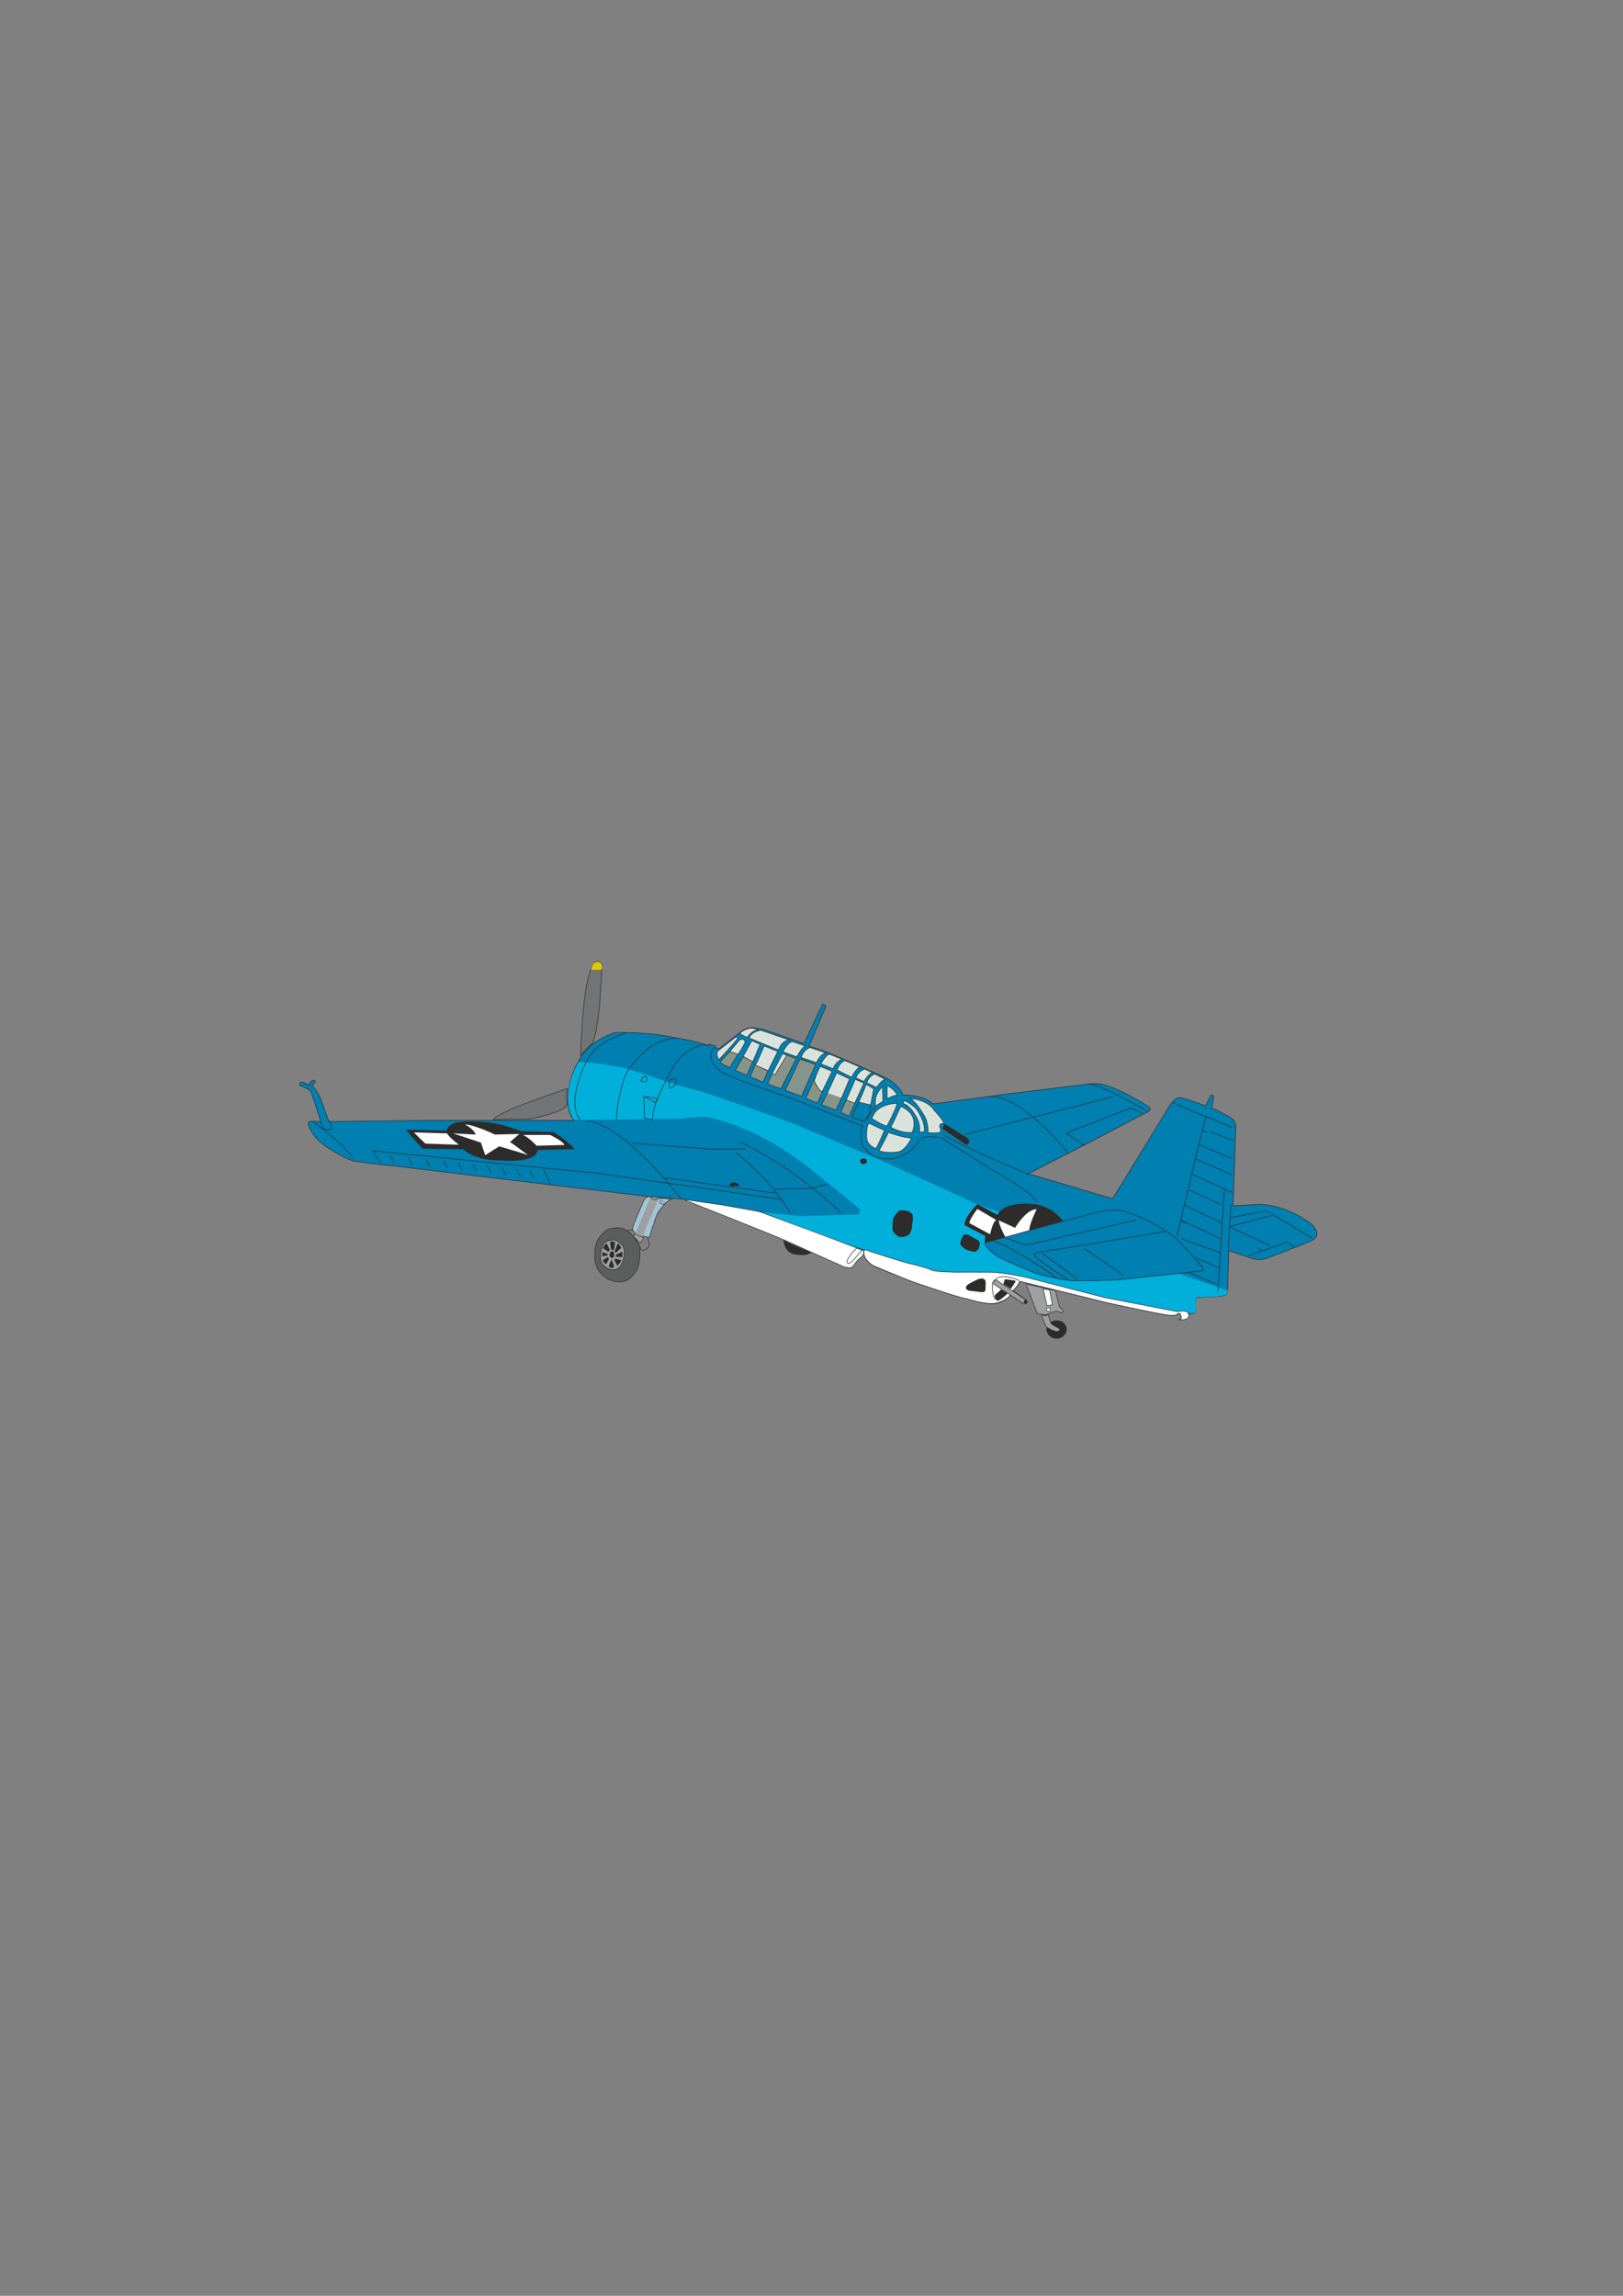 <?xml version="1.0" encoding="utf-8"?>
<!-- Created by UniConvertor 2.0rc4 (https://sk1project.net/) -->
<svg xmlns="http://www.w3.org/2000/svg" height="841.89pt" viewBox="0 0 595.276 841.89" width="595.276pt" version="1.1" xmlns:xlink="http://www.w3.org/1999/xlink" id="ef474111-f612-11ea-aa08-dcc15c148e23">

<rect x="0" y="0" width="595.276" height="841.89" fill="#808080" stroke="none"/>

<g>
	<path style="stroke:#2d2c2b;stroke-width:0.216;stroke-miterlimit:10.433;fill:#ffffff;" d="M 305.198,454.209 L 316.718,458.601 316.718,459.753 C 316.718,460.401 314.702,461.985 314.702,461.985 313.766,462.921 312.902,464.361 312.902,464.361 311.822,464.937 311.966,465.081 309.59,464.577 L 288.422,455.073 C 284.174,453.129 251.414,440.169 251.414,440.169 L 257.318,436.425 305.198,454.209 Z" />
	<g>
		<path style="fill:#007fb1;" d="M 316.934,458.601 C 316.718,459.537 316.574,461.697 320.462,464.289 320.462,464.289 334.142,469.905 335.87,470.409 335.87,470.409 352.718,476.169 354.662,476.241 354.662,476.241 362.438,478.761 365.534,477.969 365.534,477.969 369.782,476.745 370.502,474.801 L 375.254,477.969 C 375.254,477.969 377.126,478.185 376.334,476.745 L 371.51,473.289 C 371.51,473.289 373.742,471.201 374.102,469.833 374.102,469.833 402.614,476.817 405.566,477.609 405.566,477.609 427.886,482.577 429.542,482.361 429.542,482.361 431.342,482.505 432.134,481.713 432.134,481.713 433.214,481.353 433.214,482.361 433.214,482.361 433.862,483.873 432.422,483.945 432.422,483.945 435.806,484.521 435.878,481.713 435.878,481.713 437.246,481.929 438.038,481.497 438.038,481.497 439.19,480.417 438.47,479.625 L 438.614,475.809 C 438.614,475.809 447.47,475.665 449.342,475.017 449.342,475.017 450.422,474.585 450.278,472.857 L 450.71,458.601 C 450.71,458.601 459.134,461.553 459.998,461.697 459.998,461.697 462.518,462.489 465.47,461.121 465.47,461.121 478.358,456.225 480.014,455.361 480.014,455.361 486.062,453.705 481.094,448.953 481.094,448.953 473.174,442.401 462.59,441.609 462.59,441.609 453.302,442.113 452.222,442.185 L 453.23,413.817 C 453.23,413.817 453.806,411.657 451.502,409.929 451.502,409.929 446.534,406.977 444.374,406.329 L 445.166,402.369 C 445.166,402.369 444.59,400.641 443.942,401.937 L 442.214,405.537 C 442.214,405.537 435.806,403.017 433.862,402.801 433.862,402.801 432.134,401.433 429.542,404.601 L 408.086,439.593 C 408.086,439.593 385.622,432.897 384.614,432.609 L 377.126,430.449 397.07,420.225 421.046,407.697 C 421.046,407.697 422.63,406.905 421.406,405.897 421.406,405.897 410.894,398.985 403.622,397.473 403.622,397.473 401.246,397.257 399.446,397.473 L 369.71,401.145 342.206,404.817 C 342.206,404.817 340.262,402.801 336.086,402.009 336.086,402.009 333.35,401.433 331.19,401.577 331.19,401.577 330.182,397.977 324.638,395.097 324.638,395.097 306.638,386.961 301.67,385.233 L 296.774,383.577 302.822,369.321 C 302.822,369.321 303.254,368.169 301.67,368.313 L 294.902,382.641 C 294.902,382.641 281.87,378.105 280.646,377.673 280.646,377.673 277.766,377.025 276.182,376.809 276.182,376.809 273.518,376.665 270.998,378.897 L 263.726,384.585 262.07,384.153 262.502,383.577 260.126,382.857 259.766,383.433 C 259.766,383.433 255.734,381.849 247.094,380.409 247.094,380.409 238.886,378.465 225.638,378.609 225.638,378.609 215.342,381.849 212.39,388.761 212.39,388.761 208.502,394.665 208.142,403.017 208.142,403.017 208.286,408.921 210.59,410.865 L 157.382,410.865 120.662,411.297 117.638,403.017 C 117.638,403.017 116.27,399.633 114.83,398.769 114.83,398.769 114.326,397.617 115.478,397.041 115.478,397.041 116.126,396.105 114.902,396.105 114.902,396.105 113.462,396.681 113.534,397.977 113.534,397.977 110.942,396.609 110.294,396.825 110.294,396.825 109.142,398.193 110.582,398.265 110.582,398.265 113.75,399.201 114.326,401.001 114.326,401.001 117.278,409.929 117.638,411.297 L 114.326,411.153 C 114.326,411.153 112.526,410.937 113.246,412.881 113.246,412.881 114.326,417.489 121.67,421.809 121.67,421.809 127.502,425.337 129.878,425.769 129.878,425.769 140.75,427.353 143.99,427.497 L 188.054,432.825 236.798,438.657 248.894,439.593 264.662,441.825 279.566,444.489 316.934,458.601 Z" />
		<path style="stroke:#2d2c2b;stroke-width:0.216;stroke-miterlimit:10.433;fill:none;" d="M 316.934,458.601 C 316.718,459.537 316.574,461.697 320.462,464.289 320.462,464.289 334.142,469.905 335.87,470.409 335.87,470.409 352.718,476.169 354.662,476.241 354.662,476.241 362.438,478.761 365.534,477.969 365.534,477.969 369.782,476.745 370.502,474.801 L 375.254,477.969 C 375.254,477.969 377.126,478.185 376.334,476.745 L 371.51,473.289 C 371.51,473.289 373.742,471.201 374.102,469.833 374.102,469.833 402.614,476.817 405.566,477.609 405.566,477.609 427.886,482.577 429.542,482.361 429.542,482.361 431.342,482.505 432.134,481.713 432.134,481.713 433.214,481.353 433.214,482.361 433.214,482.361 433.862,483.873 432.422,483.945 432.422,483.945 435.806,484.521 435.878,481.713 435.878,481.713 437.246,481.929 438.038,481.497 438.038,481.497 439.19,480.417 438.47,479.625 L 438.614,475.809 C 438.614,475.809 447.47,475.665 449.342,475.017 449.342,475.017 450.422,474.585 450.278,472.857 L 450.71,458.601 C 450.71,458.601 459.134,461.553 459.998,461.697 459.998,461.697 462.518,462.489 465.47,461.121 465.47,461.121 478.358,456.225 480.014,455.361 480.014,455.361 486.062,453.705 481.094,448.953 481.094,448.953 473.174,442.401 462.59,441.609 462.59,441.609 453.302,442.113 452.222,442.185 L 453.23,413.817 C 453.23,413.817 453.806,411.657 451.502,409.929 451.502,409.929 446.534,406.977 444.374,406.329 L 445.166,402.369 C 445.166,402.369 444.59,400.641 443.942,401.937 L 442.214,405.537 C 442.214,405.537 435.806,403.017 433.862,402.801 433.862,402.801 432.134,401.433 429.542,404.601 L 408.086,439.593 C 408.086,439.593 385.622,432.897 384.614,432.609 L 377.126,430.449 397.07,420.225 421.046,407.697 C 421.046,407.697 422.63,406.905 421.406,405.897 421.406,405.897 410.894,398.985 403.622,397.473 403.622,397.473 401.246,397.257 399.446,397.473 L 369.71,401.145 342.206,404.817 C 342.206,404.817 340.262,402.801 336.086,402.009 336.086,402.009 333.35,401.433 331.19,401.577 331.19,401.577 330.182,397.977 324.638,395.097 324.638,395.097 306.638,386.961 301.67,385.233 L 296.774,383.577 302.822,369.321 C 302.822,369.321 303.254,368.169 301.67,368.313 L 294.902,382.641 C 294.902,382.641 281.87,378.105 280.646,377.673 280.646,377.673 277.766,377.025 276.182,376.809 276.182,376.809 273.518,376.665 270.998,378.897 L 263.726,384.585 262.07,384.153 262.502,383.577 260.126,382.857 259.766,383.433 C 259.766,383.433 255.734,381.849 247.094,380.409 247.094,380.409 238.886,378.465 225.638,378.609 225.638,378.609 215.342,381.849 212.39,388.761 212.39,388.761 208.502,394.665 208.142,403.017 208.142,403.017 208.286,408.921 210.59,410.865 L 157.382,410.865 120.662,411.297 117.638,403.017 C 117.638,403.017 116.27,399.633 114.83,398.769 114.83,398.769 114.326,397.617 115.478,397.041 115.478,397.041 116.126,396.105 114.902,396.105 114.902,396.105 113.462,396.681 113.534,397.977 113.534,397.977 110.942,396.609 110.294,396.825 110.294,396.825 109.142,398.193 110.582,398.265 110.582,398.265 113.75,399.201 114.326,401.001 114.326,401.001 117.278,409.929 117.638,411.297 L 114.326,411.153 C 114.326,411.153 112.526,410.937 113.246,412.881 113.246,412.881 114.326,417.489 121.67,421.809 121.67,421.809 127.502,425.337 129.878,425.769 129.878,425.769 140.75,427.353 143.99,427.497 L 188.054,432.825 236.798,438.657 248.894,439.593 264.662,441.825 279.566,444.489" />
	</g>
	<path style="fill:#00b0da;" d="M 357.326,441.177 C 355.31,440.025 322.694,425.337 322.694,425.337 L 319.742,424.113 C 319.742,424.113 294.758,413.529 291.158,412.089 287.63,410.649 259.19,400.857 259.19,400.857 259.19,400.857 249.182,398.049 248.462,397.977 L 243.494,396.249 C 243.494,396.249 231.974,392.289 227.222,391.281 227.222,391.281 213.758,388.761 212.03,389.697 212.03,389.697 204.686,402.009 210.59,410.721 L 249.47,410.289 C 249.47,410.289 256.958,409.281 259.334,409.713 259.334,409.713 277.766,412.233 299.654,430.665 299.654,430.665 314.126,442.113 315.134,443.409 315.134,443.409 316.07,445.353 314.198,445.353 L 293.39,445.929 280.142,444.561 279.926,444.561 294.542,450.249 C 294.542,450.249 314.342,457.593 317.15,458.169 L 317.51,458.241 C 318.158,458.745 331.982,462.993 333.35,463.281 334.574,463.497 340.118,464.937 341.486,465.729 342.854,466.449 350.414,466.521 351.71,466.521 352.79,466.449 358.838,466.521 363.59,466.521 368.342,466.665 376.118,468.321 376.118,468.321 L 405.134,475.809 431.918,480.993 C 431.918,480.993 436.382,481.497 437.03,481.569 437.03,481.569 438.038,481.713 438.614,480.993 439.19,480.201 438.614,479.985 438.614,479.985 L 438.758,475.665 C 438.758,475.665 446.102,475.809 448.334,475.161 448.334,475.161 450.278,475.233 450.278,473.217 L 357.326,441.177 Z" />
	<path style="stroke:#2d2c2b;stroke-width:0.216;stroke-miterlimit:10.433;fill:none;" d="M 260.126,383.577 C 260.126,383.577 257.894,381.849 252.854,385.233 252.854,385.233 249.182,387.321 247.094,390.921 247.094,390.921 241.55,400.569 239.894,406.401 239.894,406.401 239.318,409.281 239.39,410.649" />
	<path style="stroke:#2d2c2b;stroke-width:0.216;stroke-miterlimit:10.433;fill:none;" d="M 248.39,380.625 C 248.39,380.625 241.334,380.985 236.942,385.233 236.942,385.233 232.046,389.193 229.31,394.521 229.31,394.521 226.142,402.801 226.142,410.361" />
	<path style="stroke:#2d2c2b;stroke-width:0.216;stroke-miterlimit:10.433;fill:none;" d="M 236.15,402.009 L 240.326,404.313 241.334,402.945 236.15,402.009 Z" />
	<path style="stroke:#2d2c2b;stroke-width:0.216;stroke-miterlimit:10.433;fill:none;" d="M 236.15,402.369 L 236.438,410.145 239.318,410.649" />
	<path style="stroke:#2d2c2b;stroke-width:0.216;stroke-miterlimit:10.433;fill:none;" d="M 308.006,444.921 C 308.006,444.921 308.654,444.489 306.422,442.761 304.262,440.961 289.79,427.353 271.43,418.785" />
	<path style="stroke:#2d2c2b;stroke-width:0.216;stroke-miterlimit:10.433;fill:#2d2c2b;" d="M 267.686,434.265 C 267.686,434.265 269.198,433.257 270.062,433.905 271.142,434.481 271.646,435.057 269.99,434.841 268.19,434.697 268.406,435.633 267.686,434.265 L 267.686,434.265 Z" />
	<path style="stroke:#2d2c2b;stroke-width:0.216;stroke-miterlimit:10.433;fill:none;" d="M 290.006,445.281 C 290.006,445.281 285.254,435.057 270.062,422.817" />
	<path style="stroke:#2d2c2b;stroke-width:0.216;stroke-miterlimit:10.433;fill:none;" d="M 284.246,436.065 L 297.278,435.849 303.47,434.265" />
	<path style="stroke:#2d2c2b;stroke-width:0.216;stroke-miterlimit:10.433;fill:none;" d="M 286.622,439.809 L 219.59,430.305 136.646,422.025 139.598,426.561" />
	<path style="fill:#2d2c2b;" d="M 155.006,421.233 L 169.91,421.449 C 169.91,421.449 173.798,425.697 183.95,425.553 183.95,425.553 196.622,426.777 197.198,421.737 L 210.806,421.377 C 210.806,421.377 207.494,417.633 202.886,415.113 L 191.006,414.825 C 191.006,414.825 182.15,410.721 171.422,411.297 171.422,411.297 164.582,410.937 163.79,414.609 L 148.886,414.249 C 148.886,414.249 153.494,419.865 155.006,421.233 L 155.006,421.233 Z" />
	<path style="stroke:#2d2c2b;stroke-width:0.216;stroke-miterlimit:10.433;fill:#a0c5d5;" d="M 237.734,438.801 C 237.734,438.801 236.438,439.017 235.646,441.393 235.646,441.393 231.974,449.457 231.974,450.825 231.974,450.825 232.406,452.409 234.35,452.697 234.35,452.697 236.942,453.705 238.31,453.705 238.31,453.705 238.886,450.537 239.678,449.241 239.678,449.241 240.47,445.281 242.486,443.121 242.486,443.121 244.718,440.025 246.302,439.809 L 237.734,438.801 Z" />
	<path style="stroke:#2d2c2b;stroke-width:0.216;stroke-miterlimit:10.433;fill:#5c5d5d;" d="M 222.974,450.825 C 222.974,450.825 218.222,453.417 218.222,459.033 218.222,459.033 216.926,465.729 222.974,469.041 222.974,469.041 228.878,472.209 232.19,467.529 232.19,467.529 235.358,465.513 234.566,456.945 234.566,456.945 231.83,450.465 226.718,450.249 226.718,450.249 224.558,450.249 222.974,450.825 L 222.974,450.825 Z" />
	<path style="stroke:#2d2c2b;stroke-width:0.216;stroke-miterlimit:10.433;fill:#9e9fa1;" d="M 225.71,454.785 C 225.71,454.785 221.534,454.281 220.958,457.161 220.958,457.161 218.942,462.129 221.75,464.361 221.75,464.361 225.71,467.529 227.87,463.785 227.87,463.785 230.03,459.609 228.302,456.657 228.302,456.657 227.51,455.577 225.71,454.785 L 225.71,454.785 Z" />
	<path style="stroke:#2d2c2b;stroke-width:0.216;stroke-miterlimit:10.433;fill:none;" d="M 234.782,457.233 C 234.782,457.233 234.854,459.537 237.23,457.953 237.23,457.953 239.102,456.657 237.374,453.849" />
	<path style="stroke:#2d2c2b;stroke-width:0.216;stroke-miterlimit:10.433;fill:none;" d="M 230.102,451.257 C 230.102,451.257 231.254,450.681 232.262,451.329" />
	<path style="stroke:#2d2c2b;stroke-width:0.216;stroke-miterlimit:10.433;fill:#9e9fa1;" d="M 235.934,453.633 C 235.934,453.633 235.646,455.649 234.422,455.793 234.422,455.793 233.558,454.281 232.262,453.417 232.262,453.417 232.478,452.697 233.414,452.625 233.414,452.625 234.998,453.705 235.934,453.633 L 235.934,453.633 Z" />
	<path style="fill:#2d2c2b;" d="M 287.342,454.641 C 287.342,454.641 287.342,458.745 291.014,459.897 291.014,459.897 295.55,460.977 297.566,459.321 297.566,459.321 288.926,455.793 287.342,454.641 L 287.342,454.641 Z" />
	<path style="stroke:#2d2c2b;stroke-width:0.216;stroke-miterlimit:10.433;fill:none;" d="M 314.198,457.737 C 314.198,457.737 311.966,459.753 311.318,461.193 311.318,461.193 309.806,463.137 311.39,463.353 311.39,463.353 312.758,462.561 313.334,461.697 L 316.286,458.241 314.198,457.737 Z" />
	<path style="fill:#2d2c2b;" d="M 334.718,445.497 C 334.718,445.497 333.782,443.409 329.822,443.913 329.822,443.913 327.806,445.785 327.59,446.937 327.59,446.937 327.014,450.681 327.59,451.689 327.59,451.689 328.958,453.633 330.398,453.633 330.398,453.633 333.35,453.633 333.782,452.121 333.782,452.121 334.718,450.681 334.574,448.737 334.574,448.737 335.078,447.297 334.718,445.497 L 334.718,445.497 Z" />
	<path style="stroke:#2d2c2b;stroke-width:0.216;stroke-miterlimit:10.433;fill:#2d2c2b;" d="M 317.87,425.769 C 317.87,426.345 317.366,426.777 316.718,426.777 316.07,426.777 315.566,426.345 315.566,425.769 315.566,425.337 316.07,424.905 316.718,424.905 317.366,424.905 317.87,425.337 317.87,425.769 L 317.87,425.769 Z" />
	<path style="fill:#2d2c2b;" d="M 355.526,453.057 L 358.694,454.785 C 358.694,454.785 359.702,455.577 359.27,456.657 359.27,456.657 359.198,459.033 357.11,459.033 357.11,459.033 354.446,458.601 353.654,457.737 353.654,457.737 351.782,456.801 352.286,455.577 352.286,455.577 352.79,453.201 353.726,452.697 353.726,452.697 354.878,452.625 355.526,453.057 L 355.526,453.057 Z" />
	<path style="fill:#2d2c2b;" d="M 389.87,447.729 C 389.87,447.729 385.982,442.185 378.998,441.537 378.998,441.537 368.558,440.169 365.822,445.497 L 358.478,441.537 C 358.478,441.537 353.87,445.929 353.726,449.241 L 361.43,453.273 C 361.43,453.273 360.998,455.073 361.214,455.793 L 389.87,447.729 Z" />
	<path style="fill:#ffffff;" d="M 365.39,447.369 L 358.478,443.337 C 358.478,443.337 355.67,446.937 355.526,448.521 L 363.158,452.625 C 363.158,452.625 364.022,448.161 365.39,447.369 L 365.39,447.369 Z" />
	<path style="fill:#ffffff;" d="M 366.326,447.513 L 372.302,450.249 C 372.302,450.249 376.334,443.409 380.222,443.409 380.222,443.409 377.486,448.881 377.486,451.257 L 368.774,453.705 C 368.774,453.705 366.326,449.313 366.326,447.513 L 366.326,447.513 Z" />
	<path style="stroke:#2d2c2b;stroke-width:0.216;stroke-miterlimit:10.433;fill:#007fb1;" d="M 361.214,456.153 C 361.214,456.153 363.014,459.537 367.118,461.409 367.118,461.409 378.71,466.881 381.878,467.529 381.878,467.529 389.87,469.689 394.622,469.689 394.622,469.689 408.734,469.689 412.694,469.041 L 440.414,466.089 C 440.414,466.089 442.142,466.089 440.774,464.577 440.774,464.577 432.422,454.281 428.318,451.833 428.318,451.833 417.662,444.777 410.174,443.769 410.174,443.769 405.926,443.553 402.614,444.489 L 384.83,449.241 363.158,455.217 C 363.158,455.217 361.574,455.217 361.214,456.153 L 361.214,456.153 Z" />
	<path style="stroke:#2d2c2b;stroke-width:0.216;stroke-miterlimit:10.433;fill:none;" d="M 391.67,469.257 C 391.67,469.257 382.166,463.137 380.006,460.977 380.006,460.977 378.638,460.113 380.078,459.393 L 427.31,451.617" />
	<path style="stroke:#2d2c2b;stroke-width:0.216;stroke-miterlimit:10.433;fill:none;" d="M 416.87,447.369 L 376.118,456.657 C 376.118,456.657 370.502,454.209 368.774,454.065" />
	<path style="stroke:#2d2c2b;stroke-width:0.216;stroke-miterlimit:10.433;fill:none;" d="M 364.382,455.073 C 364.382,455.073 368.918,456.657 371.87,458.601 371.87,458.601 384.614,465.729 387.566,468.825" />
	<path style="stroke:#2d2c2b;stroke-width:0.216;stroke-miterlimit:10.433;fill:none;" d="M 382.166,459.609 C 382.166,459.609 387.782,463.497 389.51,464.865 389.51,464.865 394.262,468.249 395.27,469.329" />
	<path style="stroke:#2d2c2b;stroke-width:0.216;stroke-miterlimit:10.433;fill:none;" d="M 431.702,453.201 L 438.974,422.601 442.214,409.929" />
	<path style="stroke:#2d2c2b;stroke-width:0.216;stroke-miterlimit:10.433;fill:none;" d="M 430.262,404.313 C 430.262,404.313 440.774,409.137 443.51,409.929 446.174,410.865 451.43,413.457 452.294,413.529" />
	<path style="stroke:#2d2c2b;stroke-width:0.216;stroke-miterlimit:10.433;fill:none;" d="M 440.99,414.609 L 442.574,415.257" />
	<path style="stroke-miterlimit:10.433;stroke:#2d2c2b;stroke-width:0.216;stroke-linecap:square;fill:none;" d="M 443.942,415.041 L 452.006,418.065" />
	<path style="stroke-miterlimit:10.433;stroke:#2d2c2b;stroke-width:0.216;stroke-linecap:square;fill:none;" d="M 439.766,419.793 L 451.502,424.761" />
	<path style="stroke-miterlimit:10.433;stroke:#2d2c2b;stroke-width:0.216;stroke-linecap:square;fill:none;" d="M 438.254,424.905 L 451.646,430.737" />
	<path style="stroke-miterlimit:10.433;stroke:#2d2c2b;stroke-width:0.216;stroke-linecap:square;fill:none;" d="M 437.246,430.665 L 451.718,437.217" />
	<path style="stroke-miterlimit:10.433;stroke:#2d2c2b;stroke-width:0.216;stroke-linecap:square;fill:none;" d="M 435.878,436.209 L 447.758,441.753" />
	<path style="stroke-miterlimit:10.433;stroke:#2d2c2b;stroke-width:0.216;stroke-linecap:square;fill:none;" d="M 449.054,436.209 L 446.678,473.649" />
	<path style="stroke-miterlimit:10.433;stroke:#2d2c2b;stroke-width:0.216;stroke-linecap:square;fill:none;" d="M 435.59,466.521 L 446.174,470.913" />
	<path style="stroke-miterlimit:10.433;stroke:#2d2c2b;stroke-width:0.216;stroke-linecap:square;fill:none;" d="M 438.398,461.193 L 446.894,464.865" />
	<path style="stroke-miterlimit:10.433;stroke:#2d2c2b;stroke-width:0.216;stroke-linecap:square;fill:none;" d="M 447.542,459.393 L 433.43,454.281" />
	<path style="stroke-miterlimit:10.433;stroke:#2d2c2b;stroke-width:0.216;stroke-linecap:square;fill:none;" d="M 432.926,447.729 L 434.87,448.521" />
	<path style="stroke-miterlimit:10.433;stroke:#2d2c2b;stroke-width:0.216;stroke-linecap:square;fill:none;" d="M 433.43,447.513 L 447.686,454.209" />
	<path style="stroke-miterlimit:10.433;stroke:#2d2c2b;stroke-width:0.216;stroke-linecap:square;fill:none;" d="M 448.046,448.449 L 434.294,441.825" />
	<path style="stroke-miterlimit:10.433;stroke:#2d2c2b;stroke-width:0.216;stroke-linecap:square;fill:none;" d="M 450.494,458.241 L 451.502,441.825" />
	<path style="stroke-miterlimit:10.433;stroke:#2d2c2b;stroke-width:0.216;stroke-linecap:square;fill:none;" d="M 463.886,444.129 L 451.43,446.505" />
	<path style="stroke-miterlimit:10.433;stroke:#2d2c2b;stroke-width:0.216;stroke-linecap:square;fill:none;" d="M 463.886,443.913 L 466.334,444.993" />
	<path style="stroke-miterlimit:10.433;stroke:#2d2c2b;stroke-width:0.216;stroke-linecap:square;fill:none;" d="M 466.118,445.785 L 451.286,449.673" />
	<path style="stroke-miterlimit:10.433;stroke:#2d2c2b;stroke-width:0.216;stroke-linecap:square;fill:none;" d="M 451.502,450.105 L 465.758,456.801" />
	<path style="stroke-miterlimit:10.433;stroke:#2d2c2b;stroke-width:0.216;stroke-linecap:square;fill:none;" d="M 458.054,460.401 L 471.806,455.577" />
	<path style="stroke-miterlimit:10.433;stroke:#2d2c2b;stroke-width:0.216;stroke-linecap:square;fill:none;" d="M 471.806,455.577 L 474.614,457.161" />
	<path style="stroke-miterlimit:10.433;stroke:#2d2c2b;stroke-width:0.216;stroke-linecap:square;fill:none;" d="M 461.366,457.737 L 462.806,458.529" />
	<path style="stroke-miterlimit:10.433;stroke:#2d2c2b;stroke-width:0.216;stroke-linecap:square;fill:none;" d="M 481.166,453.993 L 466.766,445.353" />
	<path style="stroke:#2d2c2b;stroke-width:0.216;stroke-miterlimit:10.433;fill:#d9e3db;" d="M 329.03,404.601 C 329.03,404.601 323.99,404.529 321.11,407.697 321.11,407.697 319.886,409.497 319.742,410.145 319.742,410.145 324.206,413.025 325.358,412.881 325.358,412.881 329.03,405.897 329.03,404.601 L 329.03,404.601 Z" />
	<path style="stroke:#2d2c2b;stroke-width:0.216;stroke-miterlimit:10.433;fill:#d9e3db;" d="M 330.326,405.753 C 330.326,405.753 327.23,412.881 326.654,413.313 326.654,413.313 330.398,415.689 334.574,415.257 334.574,415.257 337.742,408.705 330.326,405.753 L 330.326,405.753 Z" />
	<path style="stroke:#2d2c2b;stroke-width:0.216;stroke-miterlimit:10.433;fill:#d9e3db;" d="M 331.118,404.601 C 331.118,404.601 331.55,403.593 331.982,403.737 331.982,403.737 336.446,405.753 337.31,408.777 337.31,408.777 339.254,411.441 339.038,415.041 L 337.238,415.113 C 337.238,415.113 337.886,411.657 335.366,408.489 335.366,408.489 333.782,405.321 331.118,404.601 L 331.118,404.601 Z" />
	<path style="stroke:#2d2c2b;stroke-width:0.216;stroke-miterlimit:10.433;fill:none;" d="M 319.31,405.105 L 318.95,408.561 318.302,409.281 318.302,409.497 C 318.302,409.497 317.078,410.865 317.078,411.297 317.078,411.297 312.758,409.929 312.398,409.713 L 314.918,404.025 319.31,405.105 Z" />
	<path style="stroke:#2d2c2b;stroke-width:0.216;stroke-miterlimit:10.433;fill:none;" d="M 317.942,410.721 C 317.942,410.721 319.526,406.761 321.254,405.897" />
	<path style="stroke:#2d2c2b;stroke-width:0.216;stroke-miterlimit:10.433;fill:#d9e3db;" d="M 323.702,398.625 C 323.702,398.481 321.254,400.641 321.11,403.233 321.11,403.233 320.894,405.105 321.11,405.537 321.11,405.537 323.198,404.313 323.846,403.809 323.846,403.809 323.702,399.273 323.702,398.625 L 323.702,398.625 Z" />
	<path style="stroke:#2d2c2b;stroke-width:0.216;stroke-miterlimit:10.433;fill:#d9e3db;" d="M 325.358,398.193 L 325.358,402.945 C 325.358,402.945 328.022,401.433 329.174,401.649 329.174,401.649 327.59,398.841 325.358,398.193 L 325.358,398.193 Z" />
	<path style="stroke:#2d2c2b;stroke-width:0.216;stroke-miterlimit:10.433;fill:#d9e3db;" d="M 320.894,393.873 C 320.894,393.873 318.95,394.305 317.87,397.041 L 321.47,398.769 C 321.47,398.769 323.486,395.889 324.638,395.817 L 320.894,393.873 Z" />
	<path style="stroke:#2d2c2b;stroke-width:0.216;stroke-miterlimit:10.433;fill:#d9e3db;" d="M 317.726,397.689 C 317.726,397.689 315.278,403.809 314.918,404.169 314.918,404.169 318.518,404.961 319.31,405.177 L 320.462,399.273 317.726,397.689 Z" />
	<path style="stroke:#2d2c2b;stroke-width:0.216;stroke-miterlimit:10.433;fill:#d9e3db;" d="M 313.694,395.817 L 310.382,403.377 313.406,404.745 316.862,397.185 313.694,395.817 Z" />
	<path style="stroke:#2d2c2b;stroke-width:0.216;stroke-miterlimit:10.433;fill:#d9e3db;" d="M 317.294,392.073 C 317.294,392.073 315.134,392.361 313.91,395.241 L 316.862,396.609 C 316.862,396.609 318.734,393.297 320.102,393.441 L 317.294,392.073 Z" />
	<path style="stroke:#2d2c2b;stroke-width:0.216;stroke-miterlimit:10.433;fill:#d9e3db;" d="M 304.262,386.601 L 308.798,388.401 C 308.798,388.401 306.206,389.481 305.63,391.929 L 301.094,390.129 C 301.094,390.129 302.822,386.817 304.262,386.601 L 304.262,386.601 Z" />
	<path style="stroke:#2d2c2b;stroke-width:0.216;stroke-miterlimit:10.433;fill:#d9e3db;" d="M 310.022,388.977 C 310.022,388.977 308.222,389.121 306.998,392.361 L 312.326,395.025 C 312.326,395.025 314.198,391.281 315.566,391.353 L 310.022,388.977 Z" />
	<path style="stroke:#2d2c2b;stroke-width:0.216;stroke-miterlimit:10.433;fill:#d9e3db;" d="M 306.854,393.441 L 303.398,401.001 308.438,403.161 311.606,395.673 306.854,393.441 Z" />
	<path style="stroke:#2d2c2b;stroke-width:0.216;stroke-miterlimit:10.433;fill:#d9e3db;" d="M 318.734,411.873 C 318.734,411.873 323.198,414.105 324.422,414.465 324.422,414.465 321.902,420.441 321.254,421.161 321.254,421.161 317.942,420.153 317.87,417.057 317.87,417.057 317.654,412.881 318.734,411.873 L 318.734,411.873 Z" />
	<path style="stroke:#2d2c2b;stroke-width:0.216;stroke-miterlimit:10.433;fill:#d9e3db;" d="M 325.79,415.257 C 325.79,415.257 331.982,417.489 334.358,417.273 334.358,417.273 332.198,421.809 329.534,422.385 329.534,422.385 325.358,423.177 322.406,421.953 322.406,421.953 325.574,416.193 325.79,415.257 L 325.79,415.257 Z" />
	<path style="stroke:#2d2c2b;stroke-width:0.216;stroke-miterlimit:10.433;fill:none;" d="M 337.454,417.993 C 337.094,418.785 334.862,420.945 334.862,420.945 333.35,423.033 329.534,424.329 329.534,424.329 327.23,425.697 321.902,424.545 321.902,424.545 321.902,424.545 316.286,421.953 316.07,419.001 316.07,419.001 315.278,414.825 316.502,412.881 316.502,412.881 309.806,410.505 309.23,410.145 309.23,410.145 294.974,404.601 293.822,404.169 292.742,403.593 274.958,397.473 273.95,397.041 273.95,397.041 264.734,393.873 263.078,391.857 263.078,391.857 260.27,389.553 260.774,386.745 260.774,386.745 261.278,384.441 261.854,384.369" />
	<path style="stroke:#2d2c2b;stroke-width:0.216;stroke-miterlimit:10.433;fill:#d9e3db;" d="M 271.358,381.273 L 267.686,385.593 C 267.686,385.593 269.846,386.529 270.35,386.745 270.782,387.105 273.23,382.353 273.23,382.353 273.23,382.353 273.518,380.625 271.358,381.273 L 271.358,381.273 Z" />
	<path style="stroke:#2d2c2b;stroke-width:0.216;stroke-miterlimit:10.433;fill:#86948a;" d="M 270.638,386.601 L 267.614,391.569 264.518,389.985 C 264.518,389.985 263.942,389.481 264.518,388.977 L 267.686,385.593 270.638,386.601 Z" />
	<path style="stroke:#2d2c2b;stroke-width:0.216;stroke-miterlimit:10.433;fill:#d9e3db;" d="M 263.51,385.233 C 263.51,385.233 262.718,385.809 263.078,387.177 263.078,387.177 263.438,388.401 263.726,388.545 L 268.622,383.145 270.566,380.769 C 270.566,380.769 270.35,379.689 269.414,380.625 L 263.51,385.233 Z" />
	<path style="stroke:#2d2c2b;stroke-width:0.216;stroke-miterlimit:10.433;fill:#d9e3db;" d="M 274.022,380.409 C 274.022,380.409 275.894,377.673 278.126,377.601 278.126,377.601 275.894,376.809 274.958,377.097 274.958,377.097 272.222,377.673 271.358,379.041 271.358,379.041 272.726,379.833 274.022,380.409 L 274.022,380.409 Z" />
	<path style="stroke:#2d2c2b;stroke-width:0.216;stroke-miterlimit:10.433;fill:#d9e3db;" d="M 279.134,377.817 C 279.134,377.817 275.966,378.033 274.742,380.625 L 285.47,385.017 C 285.47,385.017 286.838,381.273 289.574,381.417 L 279.134,377.817 Z" />
	<path style="stroke:#2d2c2b;stroke-width:0.216;stroke-miterlimit:10.433;fill:#d9e3db;" d="M 333.35,402.801 C 333.35,402.801 340.046,402.945 342.782,407.337 342.782,407.337 346.022,410.721 346.238,412.089 346.238,412.089 344.582,411.513 344.654,413.241 344.654,413.241 345.374,414.609 344.87,415.113 344.87,415.113 344.078,415.473 342.782,415.473 342.782,415.473 340.694,415.473 340.406,415.257 340.406,415.257 340.478,411.945 339.326,409.713 339.326,409.713 335.51,402.801 333.35,402.801 L 333.35,402.801 Z" />
	<path style="fill:#2d2c2b;" d="M 346.382,412.089 L 355.094,417.489 C 355.094,417.489 355.886,418.785 355.238,419.217 355.238,419.217 355.094,420.153 353.942,419.577 L 345.59,413.889 346.382,412.089 Z" />
	<path style="stroke:#2d2c2b;stroke-width:0.216;stroke-miterlimit:10.433;fill:none;" d="M 377.27,430.665 C 377.27,430.665 349.91,419.073 345.95,416.049" />
	<path style="stroke:#2d2c2b;stroke-width:0.216;stroke-miterlimit:10.433;fill:none;" d="M 344.87,417.057 C 344.87,417.057 360.782,426.921 362.222,427.929 363.662,428.937 379.07,437.217 380.438,441.033" />
	<path style="stroke:#2d2c2b;stroke-width:0.216;stroke-miterlimit:10.433;fill:none;" d="M 338.03,417.201 C 338.03,417.201 341.054,416.481 342.422,416.985 343.646,417.273 342.998,417.057 344.078,417.057" />
	<path style="stroke:#2d2c2b;stroke-width:0.216;stroke-miterlimit:10.433;fill:#86948a;" d="M 272.582,387.537 L 269.63,392.505 273.95,394.305 276.11,389.193 272.582,387.537 Z" />
	<path style="stroke:#2d2c2b;stroke-width:0.216;stroke-miterlimit:10.433;fill:#86948a;" d="M 276.974,390.489 L 275.174,394.881 279.854,396.825 281.654,392.721 276.974,390.489 Z" />
	<path style="stroke:#2d2c2b;stroke-width:0.216;stroke-miterlimit:10.433;fill:#d9e3db;" d="M 275.75,381.633 L 272.582,387.393 276.11,389.337 278.774,383.001 275.75,381.633 Z" />
	<path style="stroke:#2d2c2b;stroke-width:0.216;stroke-miterlimit:10.433;fill:#d9e3db;" d="M 280.286,383.577 L 277.694,389.481 276.974,390.561 281.726,392.649 285.254,385.593 280.286,383.577 Z" />
	<g>
		<path style="fill:#86948a;" d="M 283.238,393.657 L 281.51,397.473 286.406,399.273 292.022,388.185 288.638,386.961 283.238,393.657 Z" />
		<path style="stroke:#2d2c2b;stroke-width:0.216;stroke-miterlimit:10.433;fill:none;" d="M 283.238,393.657 L 281.51,397.473 286.406,399.273 292.022,388.185 288.638,386.961" />
	</g>
	<path style="stroke:#2d2c2b;stroke-width:0.216;stroke-miterlimit:10.433;fill:#86948a;" d="M 293.39,388.401 L 287.99,399.849 293.966,402.009 299.15,390.345 293.39,388.401 Z" />
	<path style="stroke:#2d2c2b;stroke-width:0.216;stroke-miterlimit:10.433;fill:#d9e3db;" d="M 290.654,381.993 C 290.654,381.993 288.998,381.993 287.198,385.737 L 292.238,387.537 C 292.238,387.537 294.11,384.009 295.334,383.577 L 290.654,381.993 Z" />
	<path style="stroke:#2d2c2b;stroke-width:0.216;stroke-miterlimit:10.433;fill:#d9e3db;" d="M 297.134,384.153 C 297.134,384.153 294.974,384.585 293.822,387.753 L 299.438,389.697 C 299.438,389.697 301.022,386.169 303.038,386.169 303.038,386.169 297.71,384.369 297.134,384.153 L 297.134,384.153 Z" />
	<path style="stroke:#2d2c2b;stroke-width:0.216;stroke-miterlimit:10.433;fill:#86948a;" d="M 301.814,400.209 L 299.726,404.529 295.55,402.729 298.934,395.097 C 298.934,395.097 298.862,396.465 298.934,397.185 298.934,397.185 300.086,399.273 301.31,400.065 L 301.814,400.209 Z" />
	<path style="stroke:#2d2c2b;stroke-width:0.216;stroke-miterlimit:10.433;fill:#d9e3db;" d="M 300.878,390.921 C 300.878,390.921 298.718,395.313 298.718,396.465 298.718,396.465 300.086,399.849 301.526,400.353 L 305.198,392.865 C 305.198,392.865 298.718,390.273 300.878,390.921 L 300.878,390.921 Z" />
	<g>
		<path style="fill:#86948a;" d="M 303.47,400.785 L 301.31,405.105 306.638,407.121 308.654,402.585 303.47,400.785 Z" />
		<path style="stroke:#2d2c2b;stroke-width:0.216;stroke-miterlimit:10.433;fill:none;" d="M 303.47,400.785 L 301.31,405.105 306.638,407.121 308.654,402.585" />
	</g>
	<path style="stroke:#2d2c2b;stroke-width:0.216;stroke-miterlimit:10.433;fill:#86948a;" d="M 310.382,403.377 L 308.366,407.913 311.39,409.281 313.55,404.601 310.382,403.377 Z" />
	<path style="stroke:#2d2c2b;stroke-width:0.216;stroke-miterlimit:10.433;fill:none;" d="M 247.814,395.889 C 247.814,395.673 247.67,395.529 247.67,395.529 247.67,395.529 247.598,395.529 247.238,395.529 246.878,395.529 246.518,395.529 246.23,395.817 245.87,395.889 245.654,396.105 245.51,396.321 245.438,396.609 245.438,396.897 245.438,397.257 245.438,397.617 245.438,397.977 245.438,398.265 245.438,398.625 245.51,398.841 245.726,398.985 246.014,399.057 246.23,398.985 246.446,398.769 246.806,398.625 247.022,398.409 247.238,398.193 247.454,397.977 247.67,397.689 247.814,397.473 247.886,397.257 248.03,397.041 247.886,396.681 247.886,396.465 247.814,396.105 247.814,395.889 L 247.814,395.889 Z" />
	<path style="stroke:#2d2c2b;stroke-width:0.216;stroke-miterlimit:10.433;fill:none;" d="M 235.214,396.033 C 235.142,396.249 234.998,396.465 234.998,396.465 234.998,396.465 235.214,396.465 235.574,396.609 235.934,396.681 236.222,396.681 236.438,396.681 236.798,396.681 237.014,396.609 237.158,396.465 237.374,396.249 237.374,396.033 237.374,395.817 237.374,395.457 237.374,395.241 237.158,395.025 237.014,394.665 236.798,394.521 236.438,394.665 236.222,394.737 236.006,394.881 235.79,395.097 235.574,395.457 235.43,395.673 235.214,396.033 L 235.214,396.033 Z" />
	<path style="stroke:#2d2c2b;stroke-width:0.216;stroke-miterlimit:10.433;fill:none;" d="M 229.454,378.897 C 229.454,378.897 220.094,381.417 216.206,387.321 216.206,387.321 211.814,393.873 210.878,403.017 210.878,403.017 210.446,407.985 212.822,410.649" />
	<path style="stroke:#2d2c2b;stroke-width:0.216;stroke-miterlimit:10.433;fill:none;" d="M 397.502,457.737 L 411.902,467.529" />
	<path style="stroke:#2d2c2b;stroke-width:0.216;stroke-miterlimit:10.433;fill:#2d2c2b;" d="M 391.166,487.473 C 391.166,489.273 389.51,490.785 387.566,490.785 385.55,490.785 383.966,489.273 383.966,487.473 383.966,485.745 385.55,484.305 387.566,484.305 389.51,484.305 391.166,485.745 391.166,487.473 L 391.166,487.473 Z" />
	<path style="stroke:#2d2c2b;stroke-width:0.216;stroke-miterlimit:10.433;fill:#9e9fa1;" d="M 376.262,470.841 C 376.262,470.697 380.438,481.713 380.438,481.713 L 383.606,482.145 387.566,480.705 389.51,481.497 389.942,480.705 388.502,479.121 387.134,473.289 376.262,470.841 Z" />
	<path style="stroke:#2d2c2b;stroke-width:0.216;stroke-miterlimit:10.433;fill:#ffffff;" d="M 382.598,472.641 L 384.038,478.761 385.982,478.545 384.974,473.073 382.598,472.641 Z" />
	<path style="stroke:#2d2c2b;stroke-width:0.216;stroke-miterlimit:10.433;fill:#ffffff;" d="M 385.334,480.201 C 385.334,480.561 384.974,480.921 384.542,480.921 384.038,480.921 383.822,480.561 383.822,480.201 383.822,479.985 384.038,479.625 384.542,479.625 384.974,479.625 385.334,479.985 385.334,480.201 L 385.334,480.201 Z" />
	<path style="fill:#ffffff;" d="M 164.006,415.617 L 151.838,415.257 C 151.838,415.257 154.502,417.993 156.014,419.361 L 168.326,419.793 C 168.326,419.793 164.582,416.985 164.006,415.617 L 164.006,415.617 Z" />
	<path style="fill:#ffffff;" d="M 191.798,416.193 L 201.734,416.193 C 201.734,416.193 206.27,418.281 207.062,419.865 L 196.838,420.153 C 196.838,420.153 193.67,416.841 191.798,416.193 L 191.798,416.193 Z" />
	<path style="fill:#ffffff;" d="M 170.486,412.305 C 170.486,412.305 173.87,414.033 174.446,416.049 L 166.166,415.617 176.39,419.001 177.974,423.609 183.086,420.369 C 183.086,420.369 192.302,423.033 193.67,423.609 193.67,423.609 188.054,419.361 187.046,418.785 L 190.502,415.833 181.502,416.049 C 181.502,416.049 174.662,412.665 170.486,412.305 L 170.486,412.305 Z" />
	<path style="stroke:#2d2c2b;stroke-width:0.216;stroke-miterlimit:10.433;fill:none;" d="M 114.83,411.441 C 114.83,411.441 126.206,419.073 129.518,424.977" />
	<path style="stroke:#2d2c2b;stroke-width:0.216;stroke-miterlimit:10.433;fill:none;" d="M 117.638,411.297 L 118.43,413.889 C 118.43,413.889 120.086,414.609 121.814,413.889 L 120.806,410.937" />
	<g>
		<path style="fill:#ffffff;" d="M 373.958,469.833 C 373.742,471.201 371.51,473.289 371.51,473.289 L 376.334,476.745 C 377.126,478.185 375.254,477.825 375.254,477.825 L 370.502,474.801 C 369.71,476.745 365.534,477.825 365.534,477.825 362.366,478.761 354.518,476.241 354.518,476.241 352.574,476.169 335.87,470.409 335.87,470.409 334.07,469.905 320.318,464.145 320.318,464.145 316.574,461.697 316.718,459.537 316.934,458.601 L 317.51,458.241 C 318.158,458.745 331.982,462.993 333.278,463.281 334.502,463.497 340.118,464.937 341.414,465.657 342.782,466.449 350.414,466.521 351.566,466.521 352.79,466.449 358.694,466.521 363.59,466.521 368.342,466.665 376.046,468.321 376.046,468.321 L 405.134,475.809 431.918,480.993 C 431.918,480.993 435.302,480.129 435.878,481.713 436.886,484.449 432.422,483.945 432.422,483.945 433.862,483.873 433.07,482.361 433.07,482.361 433.07,481.209 432.062,481.713 432.062,481.713 431.342,482.505 429.542,482.361 429.542,482.361 427.886,482.577 405.566,477.609 405.566,477.609 402.614,476.817 373.958,469.833 373.958,469.833 L 373.958,469.833 Z" />
		<path style="stroke:#2d2c2b;stroke-width:0.216;stroke-miterlimit:10.433;fill:none;" d="M 373.958,469.833 C 373.742,471.201 371.51,473.289 371.51,473.289 L 376.334,476.745 C 377.126,478.185 375.254,477.825 375.254,477.825 L 370.502,474.801 C 369.71,476.745 365.534,477.825 365.534,477.825 362.366,478.761 354.518,476.241 354.518,476.241 352.574,476.169 335.87,470.409 335.87,470.409 334.07,469.905 320.318,464.145 320.318,464.145 316.574,461.697 316.718,459.537 316.934,458.601 L 317.51,458.241 C 318.158,458.745 331.982,462.993 333.278,463.281 334.502,463.497 340.118,464.937 341.414,465.657 342.782,466.449 350.414,466.521 351.566,466.521 352.79,466.449 358.694,466.521 363.59,466.521 368.342,466.665 376.046,468.321 376.046,468.321 L 405.134,475.809 431.918,480.993 C 431.918,480.993 435.302,480.129 435.878,481.713 436.886,484.449 432.422,483.945 432.422,483.945 433.862,483.873 433.07,482.361 433.07,482.361 433.07,481.209 432.062,481.713 432.062,481.713 431.342,482.505 429.542,482.361 429.542,482.361 427.886,482.577 405.566,477.609 405.566,477.609 402.614,476.817 373.958,469.833 373.958,469.833" />
	</g>
	<path style="fill:#2d2c2b;" d="M 358.838,469.041 C 358.838,469.041 355.238,470.697 354.734,471.273 354.734,471.273 353.294,472.641 355.454,473.289 L 360.206,473.865 C 360.206,473.865 361.43,473.865 361.43,473.001 361.43,473.001 361.646,470.121 361.43,469.617 361.43,469.617 360.998,468.825 360.062,468.825 360.062,468.825 359.414,468.897 358.838,469.041 L 358.838,469.041 Z" />
	<path style="fill:#2d2c2b;" d="M 368.558,469.113 L 367.982,470.913 370.718,472.641 C 370.718,472.641 372.518,470.121 372.518,469.689 372.518,469.689 369.566,469.113 368.558,469.113 L 368.558,469.113 Z" />
	<path style="fill:#2d2c2b;" d="M 367.19,472.857 L 364.814,475.017 C 364.814,475.017 364.814,477.537 366.542,476.817 366.542,476.817 369.35,474.801 369.566,474.225 L 367.19,472.857 Z" />
	<path style="stroke:#2d2c2b;stroke-width:0.216;stroke-miterlimit:10.433;fill:none;" d="M 373.886,469.617 C 373.886,469.617 369.494,467.529 366.542,468.321 366.542,468.321 364.238,469.257 363.95,470.697 363.95,470.697 363.806,475.233 365.03,476.457" />
	<path style="stroke:#2d2c2b;stroke-width:0.216;stroke-miterlimit:10.433;fill:#9e9fa1;" d="M 364.382,470.841 L 375.542,478.185 C 375.542,478.185 377.126,478.185 376.694,477.033 L 365.39,469.329 C 365.39,469.329 364.382,469.689 364.382,470.841 L 364.382,470.841 Z" />
	<path style="fill:#2d2c2b;" d="M 376.118,478.041 C 376.478,478.041 376.694,477.825 376.694,477.393 376.694,476.961 376.478,476.745 376.118,476.745 375.83,476.745 375.47,476.961 375.47,477.393 375.47,477.825 375.83,478.041 376.118,478.041 L 376.118,478.041 Z" />
	<path style="stroke:#2d2c2b;stroke-width:0.216;stroke-miterlimit:10.433;fill:#9e9fa1;" d="M 382.022,482.361 C 382.022,482.361 383.39,486.321 384.038,486.825 384.83,487.257 386.99,488.409 387.926,488.265 388.79,488.049 389.078,487.473 387.998,486.897 387.998,486.897 385.622,485.745 385.406,485.097 385.118,484.521 384.398,482.001 384.398,482.001 L 383.534,482.505 382.022,482.361 Z" />
	<path style="stroke:#2d2c2b;stroke-width:0.216;stroke-miterlimit:10.433;fill:none;" d="M 143.198,423.825 L 144.71,426.561" />
	<path style="stroke:#2d2c2b;stroke-width:0.216;stroke-miterlimit:10.433;fill:none;" d="M 149.678,424.401 L 151.262,427.281" />
	<path style="stroke:#2d2c2b;stroke-width:0.216;stroke-miterlimit:10.433;fill:none;" d="M 156.23,424.977 L 157.67,427.857" />
	<path style="stroke:#2d2c2b;stroke-width:0.216;stroke-miterlimit:10.433;fill:none;" d="M 162.71,425.553 L 164.15,428.361" />
	<path style="stroke:#2d2c2b;stroke-width:0.216;stroke-miterlimit:10.433;fill:none;" d="M 168.11,426.489 L 169.55,429.297" />
	<path style="stroke:#2d2c2b;stroke-width:0.216;stroke-miterlimit:10.433;fill:none;" d="M 173.438,426.921 L 174.878,429.729" />
	<path style="stroke:#2d2c2b;stroke-width:0.216;stroke-miterlimit:10.433;fill:none;" d="M 178.622,427.353 L 180.134,430.233" />
	<path style="stroke:#2d2c2b;stroke-width:0.216;stroke-miterlimit:10.433;fill:none;" d="M 183.95,428.073 L 185.462,430.881" />
	<path style="stroke:#2d2c2b;stroke-width:0.216;stroke-miterlimit:10.433;fill:none;" d="M 189.494,428.865 L 191.006,431.673" />
	<path style="stroke:#2d2c2b;stroke-width:0.216;stroke-miterlimit:10.433;fill:none;" d="M 194.246,429.297 L 195.758,432.105" />
	<path style="stroke:#2d2c2b;stroke-width:0.216;stroke-miterlimit:10.433;fill:none;" d="M 199.358,428.721 L 201.806,434.265" />
	<path style="stroke:#2d2c2b;stroke-width:0.216;stroke-miterlimit:10.433;fill:#727475;" d="M 213.038,385.593 C 213.038,385.593 213.614,358.809 217.718,353.553 219.374,351.177 220.742,353.769 220.742,353.769 220.742,353.769 220.166,377.313 217.214,382.641 217.214,382.641 213.254,386.385 213.038,386.961 212.966,387.537 213.038,385.593 213.038,385.593 L 213.038,385.593 Z" />
	<path style="stroke:#2d2c2b;stroke-width:0.216;stroke-miterlimit:10.433;fill:#727475;" d="M 208.07,399.201 C 208.07,399.201 182.726,407.553 180.998,410.505 L 194.246,410.361 C 194.246,410.361 206.918,407.985 208.07,405.105 208.07,405.105 207.494,402.153 208.07,399.201 L 208.07,399.201 Z" />
	<path style="fill:#dec900;" d="M 216.782,355.641 L 220.598,355.641 C 220.598,355.641 221.534,352.905 219.158,352.689 219.158,352.689 217.358,352.545 216.782,355.641 L 216.782,355.641 Z" />
	<path style="fill:#9e9fa1;" d="M 238.598,439.017 L 233.054,452.409 C 233.054,452.409 234.854,453.417 235.646,453.417 L 241.694,439.233 238.598,439.017 Z" />
	<path style="stroke:#2d2c2b;stroke-width:0.216;stroke-miterlimit:10.433;fill:none;" d="M 238.598,439.233 C 239.75,440.025 239.894,440.025 241.118,439.737 242.27,439.449 242.126,438.945 242.486,439.593 242.702,440.385 244.07,441.033 244.07,441.033" />
	<path style="fill:#9e9fa1;" d="M 242.486,439.593 C 242.126,441.177 244.07,441.033 244.07,441.033 L 242.486,439.593 Z" />
	<path style="stroke:#2d2c2b;stroke-width:0.216;stroke-miterlimit:10.433;fill:none;" d="M 242.126,440.169 C 241.766,441.825 243.71,441.609 243.71,441.609" />
	<path style="stroke:#2d2c2b;stroke-width:0.216;stroke-miterlimit:10.433;fill:none;" d="M 249.83,439.593 C 249.83,439.593 229.094,412.233 214.982,410.937" />
	<path style="stroke:#2d2c2b;stroke-width:0.216;stroke-miterlimit:10.433;fill:none;" d="M 273.374,421.377 L 260.342,421.377 231.83,419.217" />
	<path style="stroke:#2d2c2b;stroke-width:0.216;stroke-miterlimit:10.433;fill:none;" d="M 243.638,431.889 L 284.606,437.577" />
	<path style="stroke:#2d2c2b;stroke-width:0.216;stroke-miterlimit:10.433;fill:#d9e3db;" d="M 286.982,386.385 L 283.238,393.657 284.246,394.089 288.566,386.961 286.982,386.385 Z" />
	<path style="fill:#2d2c2b;" d="M 224.486,461.337 C 224.918,461.337 225.278,460.761 225.278,460.113 225.278,459.393 224.918,458.817 224.486,458.817 224.054,458.817 223.55,459.393 223.55,460.113 223.55,460.761 224.054,461.337 224.486,461.337 L 224.486,461.337 Z" />
	<path style="fill:#2d2c2b;" d="M 223.766,455.433 L 224.126,458.169 225.062,458.529 225.638,455.577 C 225.638,455.577 224.486,455.073 223.766,455.433 L 223.766,455.433 Z" />
	<path style="fill:#2d2c2b;" d="M 226.646,455.865 L 225.494,458.601 225.71,459.537 227.87,457.593 C 227.87,457.593 227.222,456.225 226.646,455.865 L 226.646,455.865 Z" />
	<path style="fill:#2d2c2b;" d="M 228.302,459.033 L 225.926,460.113 225.854,460.905 228.302,460.977 C 228.302,460.977 228.302,459.753 228.302,459.033 L 228.302,459.033 Z" />
	<path style="fill:#2d2c2b;" d="M 227.87,462.129 L 225.71,461.553 225.278,461.985 226.43,464.145 C 226.43,464.145 227.654,463.137 227.87,462.129 L 227.87,462.129 Z" />
	<path style="fill:#2d2c2b;" d="M 222.326,463.569 L 223.334,461.697 222.902,460.977 221.102,462.129 C 221.102,462.129 221.678,463.569 222.326,463.569 L 222.326,463.569 Z" />
	<path style="fill:#2d2c2b;" d="M 220.886,460.761 L 222.902,460.329 222.758,459.753 220.958,459.177 C 220.958,459.177 220.886,460.113 220.886,460.761 L 220.886,460.761 Z" />
	<path style="fill:#2d2c2b;" d="M 221.174,457.737 L 223.118,459.033 223.694,458.385 222.47,455.865 C 222.47,455.865 221.534,456.585 221.174,457.737 L 221.174,457.737 Z" />
	<path style="fill:#2d2c2b;" d="M 225.278,464.721 L 224.486,462.201 224.126,462.201 223.262,464.289 C 223.262,464.289 223.91,465.369 225.278,464.721 L 225.278,464.721 Z" />
	<path style="stroke:#2d2c2b;stroke-width:0.216;stroke-miterlimit:10.433;fill:none;" d="M 420.614,407.481 C 420.614,407.481 404.414,397.689 399.086,397.473" />
	<path style="stroke:#2d2c2b;stroke-width:0.216;stroke-miterlimit:10.433;fill:none;" d="M 419.174,408.345 L 414.71,406.329 391.166,415.473 397.646,420.153" />
	<path style="stroke:#2d2c2b;stroke-width:0.216;stroke-miterlimit:10.433;fill:none;" d="M 391.742,422.817 C 391.742,422.817 375.254,401.937 363.446,402.153" />
	<path style="stroke:#2d2c2b;stroke-width:0.216;stroke-miterlimit:10.433;fill:none;" d="M 408.302,402.153 L 353.942,416.049" />
	<path style="fill:#2d2c2b;" d="M 364.958,424.545 L 383.822,418.641 364.958,424.545 Z" />
	<path style="fill:#2d2c2b;" d="M 398.582,412.737 L 403.406,416.625 398.582,412.737 Z" />
	<path style="fill:#2d2c2b;" d="M 401.75,411.657 L 405.998,415.041 401.75,411.657 Z" />
	<path style="fill:#2d2c2b;" d="M 394.838,414.321 L 400.166,418.569 394.838,414.321 Z" />
	<path style="fill:#2d2c2b;" d="M 404.126,410.649 L 408.374,413.889 404.126,410.649 Z" />
	<path style="fill:#2d2c2b;" d="M 406.79,409.281 L 410.966,412.665 406.79,409.281 Z" />
	<path style="fill:#2d2c2b;" d="M 409.382,408.273 L 413.702,411.657 409.382,408.273 Z" />
	<path style="fill:#2d2c2b;" d="M 412.838,407.193 L 416.582,409.857 412.838,407.193 Z" />
</g>
</svg>